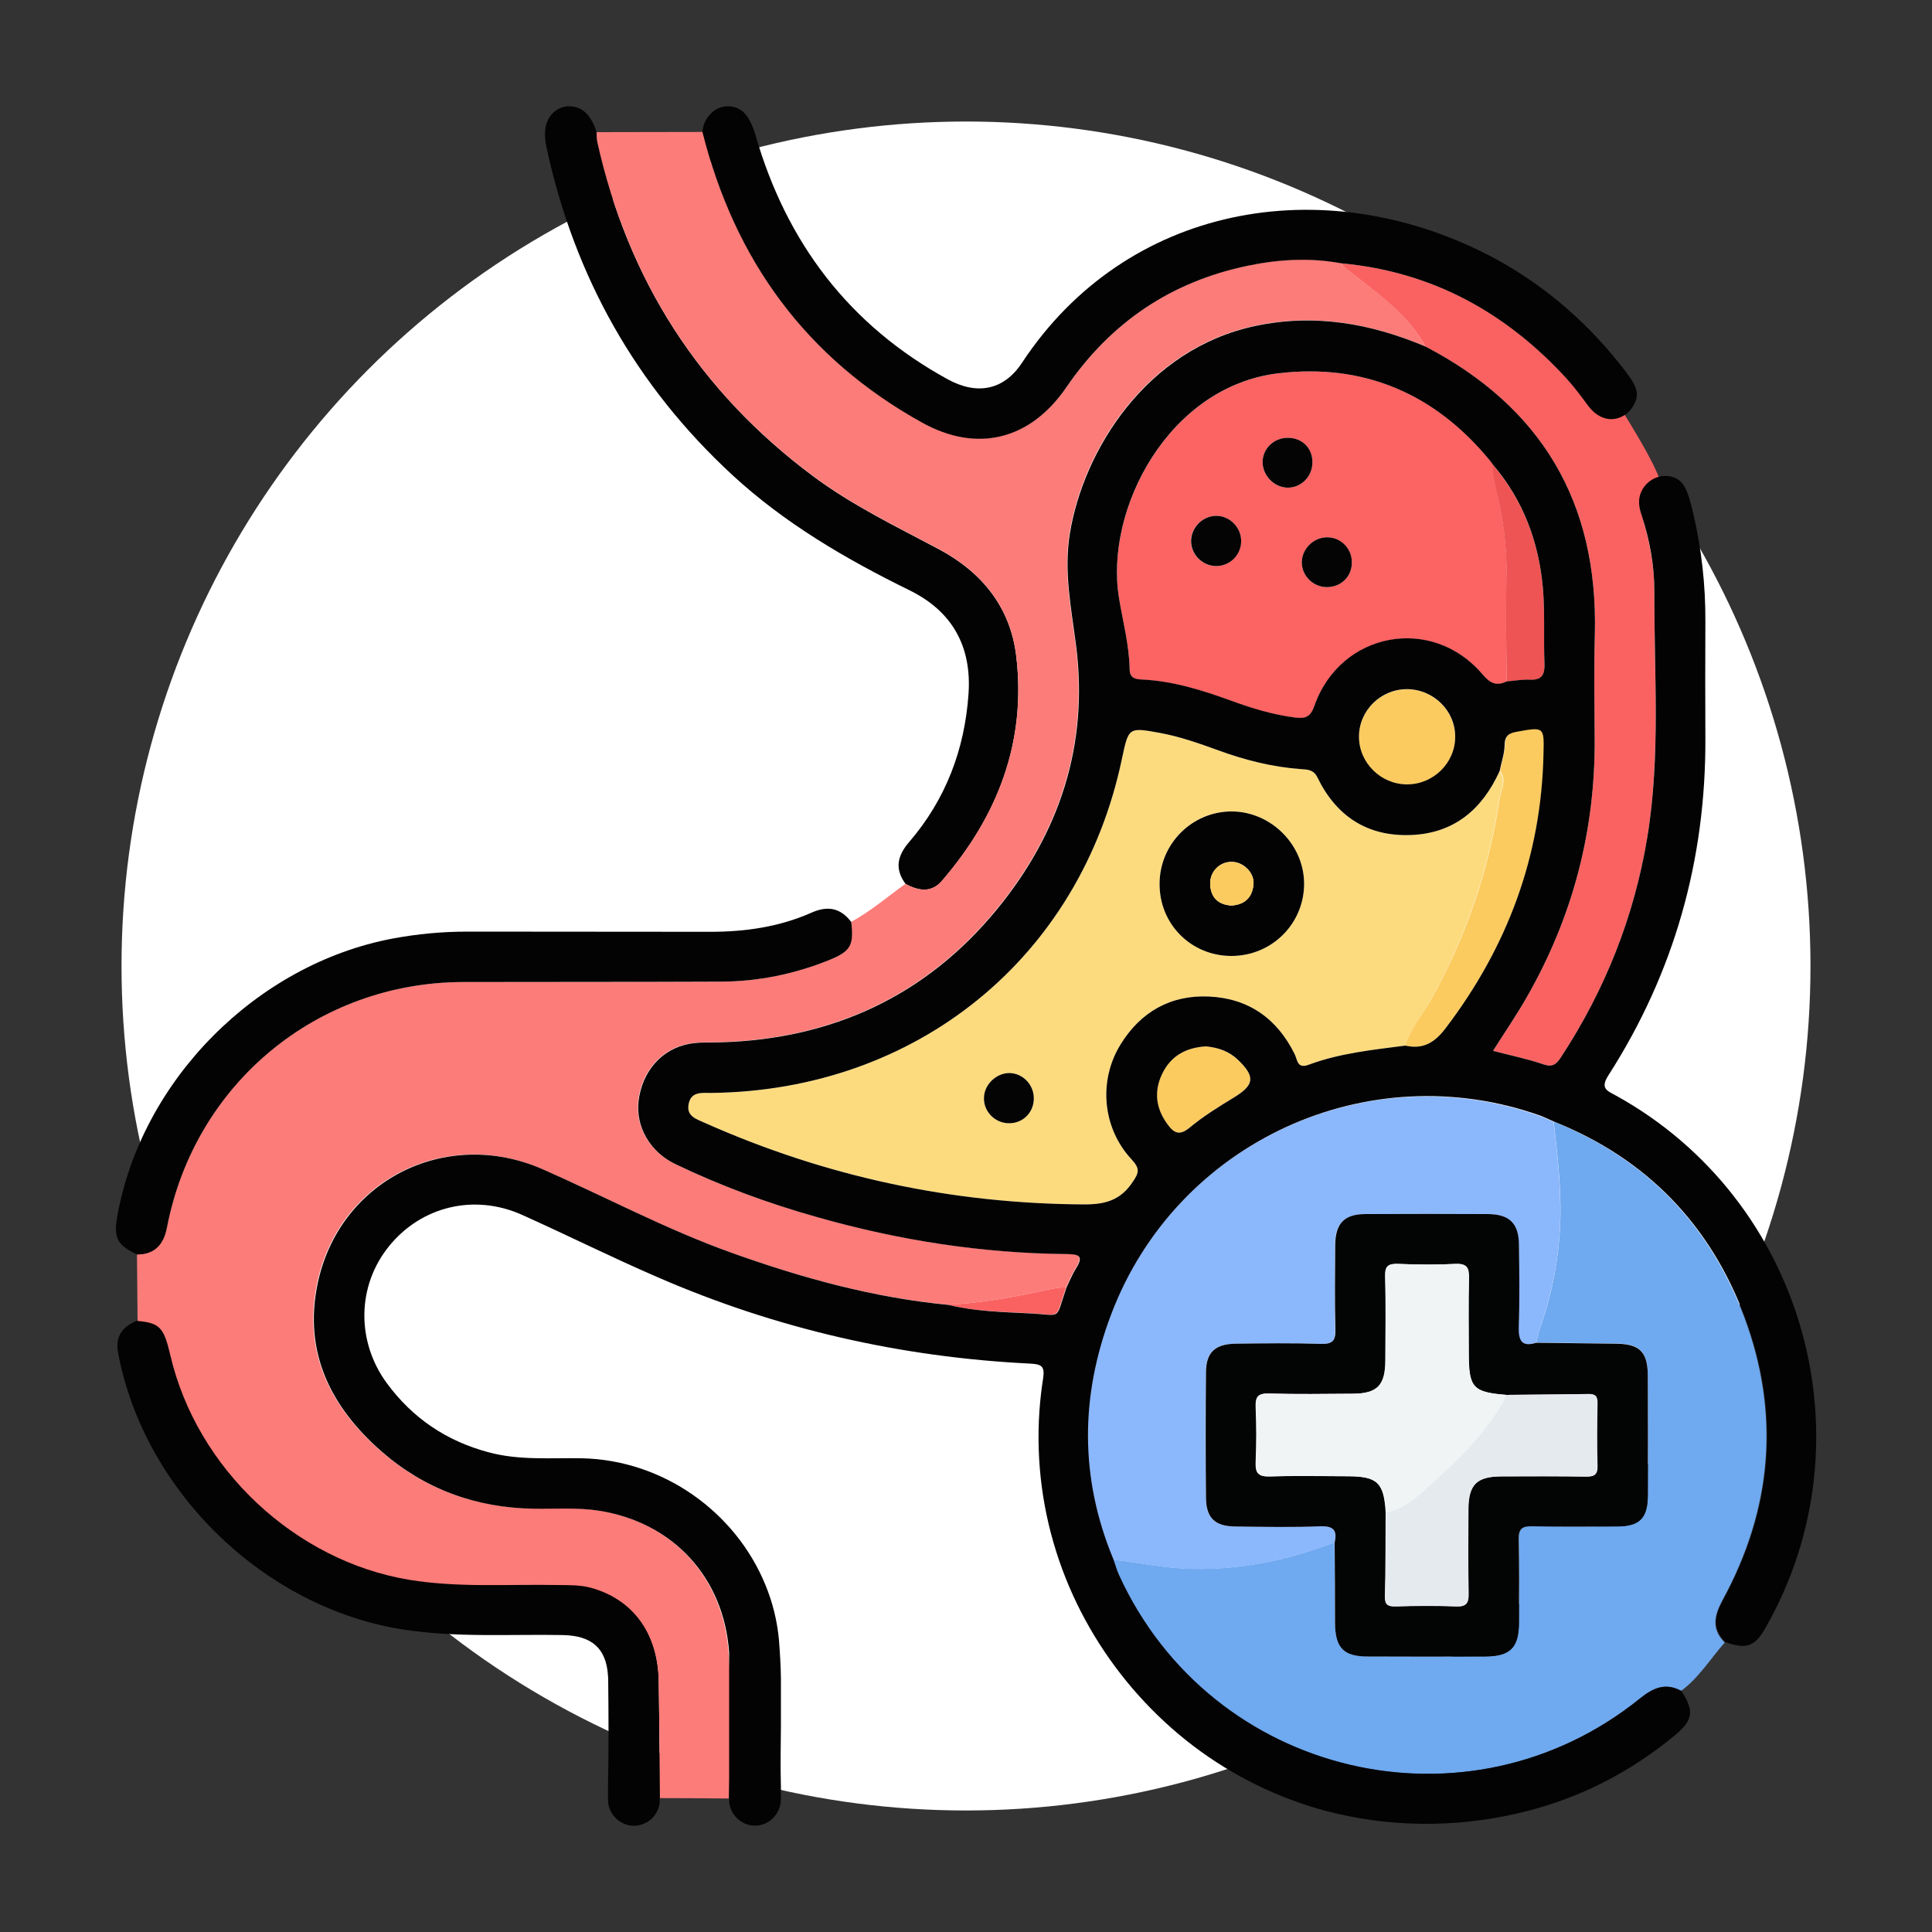 <svg xml:space="preserve" style="enable-background:new 0 0 100 100;" viewBox="0 0 100 100" y="0px" x="0px" xmlns:xlink="http://www.w3.org/1999/xlink" xmlns="http://www.w3.org/2000/svg" id="Layer_1" version="1.1">
<rect x="0" y="0" width="100" height="100" fill="#333333" stroke="none"/>
<style type="text/css">
	.st0{fill:#FFFFFF;}
	.st1{fill:#040303;}
	.st2{fill:#FC7C79;}
	.st3{fill:#6FA9EF;}
	.st4{fill:#FCDB7F;}
	.st5{fill:#FC6363;}
	.st6{fill:#8BB7FC;}
	.st7{fill:#FA6262;}
	.st8{fill:#FBCB60;}
	.st9{fill:#EE5454;}
	.st10{fill:#030404;}
	.st11{fill:#050404;}
	.st12{fill:#F1F4F5;}
	.st13{fill:#E5EAEF;}
</style>
<circle r="43.71" cy="50" cx="50" class="st0"></circle>
<g>
	<path d="M34.15,91.64v1.52c0,0.74-0.6,1.34-1.34,1.34c-0.15,0-0.29-0.02-0.42-0.07c-0.08-0.03-0.15-0.06-0.22-0.1
		c-0.42-0.23-0.7-0.67-0.7-1.18v-0.82c0.04-1.78,0.03-3.56,0.01-5.35c0-0.08,0-0.16-0.01-0.24c-0.09-1.43-0.84-2.08-2.34-2.11
		c-2.74-0.05-5.49,0.14-8.22-0.28c-7.2-1.1-13.46-7.15-14.8-14.34c-0.16-0.87,0.26-1.37,1.02-1.67c1.14,0.1,1.36,0.33,1.7,1.79
		C10.2,76,15.28,80.76,21.19,81.74c2.56,0.42,5.14,0.22,7.71,0.27c0.58,0.01,1.16-0.01,1.72,0.15c0.3,0.08,0.59,0.19,0.85,0.32
		c1.64,0.78,2.59,2.38,2.63,4.49C34.12,88.55,34.13,90.09,34.15,91.64z" class="st1"></path>
	<path d="M46.87,45.75c-0.57-0.78-0.43-1.45,0.19-2.17c1.89-2.2,2.87-4.78,3.07-7.66c0.17-2.45-0.83-4.27-3.04-5.36
		c-3.3-1.62-6.46-3.46-9.19-5.98c-4.99-4.61-8.16-10.26-9.6-16.89c-0.12-0.55-0.14-1.04,0.05-1.46c0.2-0.44,0.64-0.73,1.12-0.73l0,0
		c0.34,0,0.67,0.14,0.9,0.39c0.24,0.26,0.4,0.59,0.51,0.96c0.01,0.17,0,0.35,0.04,0.52c1.59,7.14,5.3,12.91,11.17,17.28
		c2.03,1.51,4.29,2.6,6.51,3.78c2.23,1.19,3.7,3.01,4,5.53c0.53,4.45-0.96,8.29-3.85,11.64C48.21,46.23,47.53,46.11,46.87,45.75z" class="st1"></path>
	<path d="M37.72,93.09c-1.19-0.01-2.37-0.02-3.56-0.02c-0.02-2.02-0.03-4.05-0.07-6.07c-0.04-2.46-1.33-4.21-3.48-4.81
		c-0.57-0.16-1.14-0.14-1.72-0.15c-2.57-0.05-5.15,0.15-7.71-0.27c-5.91-0.98-10.99-5.75-12.36-11.61c-0.34-1.46-0.55-1.68-1.7-1.79
		c-0.01-1.15-0.02-2.3-0.03-3.44c0.95-0.01,1.37-0.54,1.55-1.43c1.44-7.42,7.78-12.66,15.31-12.67c4.45-0.01,8.91,0.01,13.36-0.02
		c1.92-0.01,3.79-0.39,5.58-1.11c1.13-0.45,1.3-0.75,1.16-1.98c1.01-0.55,1.88-1.3,2.81-1.97c0.67,0.36,1.34,0.48,1.89-0.16
		c2.89-3.35,4.38-7.19,3.85-11.64c-0.3-2.52-1.77-4.34-4-5.53c-2.22-1.18-4.48-2.27-6.51-3.78c-5.88-4.37-9.58-10.14-11.17-17.28
		c-0.04-0.17-0.03-0.34-0.04-0.52c1.83,0,3.66-0.01,5.49-0.01c1.66,6.62,5.36,11.7,11.36,15.03c2.85,1.58,5.6,0.9,7.48-1.83
		c2.3-3.36,5.43-5.47,9.41-6.29c1.59-0.33,3.21-0.42,4.82-0.12c0.07,0.21,0.25,0.29,0.41,0.42c1.46,1.15,3.01,2.2,3.92,3.89
		c-2.83-1.2-5.75-1.72-8.81-1.07c-5.67,1.2-8.9,6.46-9.6,10.72c-0.33,1.98,0.07,3.89,0.32,5.85c0.65,5.12-0.86,9.68-4.1,13.63
		c-3.68,4.48-8.51,6.71-14.29,6.88c-0.55,0.02-1.11-0.02-1.64,0.08c-1.44,0.27-2.44,1.44-2.62,2.97c-0.15,1.3,0.58,2.61,1.88,3.24
		c2.37,1.14,4.84,2.05,7.37,2.76c4.22,1.2,8.52,1.87,12.91,1.91c0.61,0.01,0.9,0.08,0.49,0.73c-0.2,0.32-0.34,0.67-0.5,1
		c-0.32,0.01-0.62,0.05-0.94,0.12c-1.71,0.38-3.43,0.7-5.18,0.78c-3.88-0.37-7.61-1.4-11.26-2.71c-3.35-1.2-6.49-2.88-9.74-4.31
		c-5.03-2.21-10.57,0.6-11.66,5.97c-0.72,3.53,0.7,6.34,3.31,8.63c2.24,1.96,4.89,2.92,7.86,2.97c1.13,0.02,2.27-0.07,3.38,0.1
		c3.85,0.59,6.49,3.45,6.76,7.35C37.89,88.05,37.82,90.58,37.72,93.09z" class="st2"></path>
	<path d="M44.06,47.72c0.14,1.23-0.03,1.52-1.16,1.98c-1.79,0.72-3.65,1.1-5.58,1.11c-4.45,0.02-8.91,0.01-13.36,0.02
		c-7.54,0.02-13.87,5.25-15.31,12.67c-0.17,0.88-0.6,1.42-1.55,1.43c-1.03-0.47-1.23-0.86-1.03-1.97
		c1.25-7.05,7.21-13.05,14.25-14.38c1.28-0.24,2.57-0.36,3.87-0.36c4.19,0.01,8.38,0,12.57,0.01c1.81,0,3.57-0.25,5.24-0.99
		C42.85,46.86,43.51,47,44.06,47.72z" class="st1"></path>
	<path d="M89.27,85.02c-0.75,0.85-1.34,1.83-2.27,2.51c-0.81-0.44-1.44-0.17-2.12,0.38
		c-8.94,7.22-22.21,4.07-26.99-6.38c-0.12-0.26-0.2-0.54-0.29-0.81c1.36,0.17,2.72,0.45,4.08,0.48c2.54,0.06,5.01-0.45,7.39-1.37
		c0.01,1.39,0.02,2.78,0.03,4.16c0.01,1.29,0.44,1.73,1.7,1.74c2.03,0.01,4.05,0.01,6.08,0c1.28,0,1.73-0.45,1.74-1.72
		c0.01-1.45,0.02-2.89-0.01-4.34c-0.01-0.54,0.16-0.69,0.69-0.68c1.47,0.03,2.95,0.02,4.43,0.01c1.13-0.01,1.55-0.43,1.56-1.58
		c0.01-2.08,0.01-4.17,0-6.25c0-1.2-0.42-1.61-1.61-1.63c-1.39-0.02-2.77-0.03-4.16-0.05c0.07-0.28,0.12-0.56,0.22-0.83
		c0.69-1.99,1.04-4.03,1.03-6.15c-0.01-1.5-0.18-2.97-0.35-4.45c4.78,1.91,8.07,5.33,9.86,10.11c1.87,5.02,1.44,9.94-1.12,14.64
		C88.72,83.63,88.57,84.32,89.27,85.02z" class="st3"></path>
	<path d="M72.74,54.12c-1.69,0.22-3.39,0.39-5,0.99c-0.61,0.23-0.58-0.26-0.73-0.55c-0.91-1.85-2.4-2.89-4.44-2.98
		c-1.97-0.09-3.53,0.79-4.57,2.48c-1.16,1.88-0.94,4.33,0.57,5.95c0.42,0.46,0.41,0.66,0.05,1.18c-0.63,0.94-1.42,1.15-2.48,1.15
		c-6.86-0.03-13.42-1.44-19.68-4.23c-0.42-0.19-0.93-0.33-0.82-0.95c0.12-0.67,0.67-0.59,1.17-0.59c10.64-0.12,19.1-7,21.26-17.29
		c0.35-1.65,0.34-1.64,1.99-1.34c1.03,0.19,2.01,0.54,2.98,0.89c1.39,0.51,2.81,0.87,4.3,0.98c0.33,0.02,0.65,0.02,0.85,0.43
		c0.98,2.02,2.6,3.07,4.85,2.98c2.23-0.09,3.68-1.33,4.58-3.31c0.37,0.51,0.04,1.01-0.03,1.5c-0.55,3.68-1.74,7.15-3.57,10.4
		C73.61,52.56,72.99,53.24,72.74,54.12z M63.72,49.48c2.08,0.01,3.76-1.64,3.78-3.7c0.02-2.03-1.69-3.76-3.73-3.78
		c-2.05-0.02-3.74,1.66-3.75,3.73C60,47.81,61.64,49.47,63.72,49.48z M53.51,56.89c0.02-0.74-0.56-1.35-1.28-1.35
		c-0.67,0-1.27,0.59-1.3,1.27c-0.03,0.72,0.57,1.33,1.3,1.33C52.94,58.14,53.49,57.6,53.51,56.89z" class="st4"></path>
	<path d="M77.98,35.28c-0.52,0.26-0.86,0.09-1.24-0.36c-2.62-3.1-7.37-2.21-8.71,1.63c-0.2,0.56-0.45,0.67-0.99,0.6
		c-1.19-0.15-2.31-0.5-3.42-0.91c-1.47-0.53-2.96-0.99-4.54-1.06c-0.35-0.02-0.6-0.08-0.61-0.53c-0.02-1.25-0.35-2.46-0.55-3.68
		c-0.76-4.62,2.59-10.98,8.27-11.65c4.43-0.52,8.1,1.06,10.94,4.52c0.06,0.08,0.11,0.15,0.17,0.23l-0.01-0.01
		c-0.02,0.32,0,0.62,0.08,0.94c0.41,1.61,0.64,3.25,0.61,4.92C77.93,31.71,77.97,33.49,77.98,35.28z M66.7,22.66
		c-0.75-0.02-1.35,0.55-1.35,1.27c0,0.68,0.58,1.28,1.26,1.31c0.71,0.03,1.32-0.56,1.32-1.3C67.93,23.21,67.42,22.68,66.7,22.66z
		 M62.92,26.7c-0.68,0.02-1.27,0.6-1.28,1.29c-0.01,0.72,0.61,1.32,1.33,1.31c0.73-0.01,1.3-0.63,1.26-1.37
		C64.21,27.24,63.61,26.68,62.92,26.7z M68.66,30.39c0.72,0.01,1.28-0.51,1.31-1.21c0.03-0.74-0.54-1.35-1.26-1.37
		c-0.71-0.01-1.34,0.61-1.33,1.32C67.39,29.81,67.97,30.38,68.66,30.39z" class="st5"></path>
	<path d="M80.41,58.07c0.18,1.48,0.34,2.95,0.35,4.45c0.02,2.12-0.34,4.16-1.03,6.15c-0.09,0.27-0.14,0.55-0.22,0.83
		c-0.76,0.22-0.94-0.1-0.91-0.82c0.05-1.42,0.03-2.84,0.01-4.25c-0.01-1.11-0.49-1.58-1.6-1.59c-2.11-0.01-4.23-0.01-6.34,0
		c-1.1,0.01-1.57,0.49-1.57,1.6c-0.01,1.45-0.03,2.89,0.01,4.34c0.02,0.59-0.12,0.8-0.75,0.78c-1.47-0.05-2.95-0.03-4.43-0.01
		c-1.04,0.01-1.51,0.44-1.52,1.47c-0.03,2.17-0.02,4.34,0,6.51c0.01,1.04,0.47,1.47,1.5,1.48c1.48,0.01,2.95,0.04,4.43-0.01
		c0.7-0.03,0.88,0.22,0.73,0.84c-2.38,0.91-4.84,1.43-7.39,1.37c-1.36-0.03-2.72-0.31-4.08-0.48c-1.75-4.21-1.72-8.45-0.12-12.67
		c3.37-8.92,13.27-13.48,22.23-10.29C79.95,57.85,80.18,57.97,80.41,58.07z" class="st6"></path>
	<path d="M73.78,17.94c-0.92-1.69-2.47-2.74-3.92-3.89c-0.16-0.12-0.34-0.21-0.41-0.42c4.65,0.43,8.46,2.51,11.6,5.91
		c0.39,0.42,0.76,0.87,1.09,1.35c0.51,0.75,0.86,0.53,1.71,0.18c0.59,0.97,1.74,2.78,2.1,3.87c-0.79,0.48-1.25,0.82-0.99,1.68
		c0.41,1.33,0.68,2.7,0.67,4.09c-0.02,4.22,0.32,8.45-0.37,12.65c-0.68,4.11-2.19,7.89-4.47,11.37c-0.24,0.36-0.43,0.52-0.9,0.36
		c-0.84-0.29-1.71-0.46-2.61-0.7c0.6-0.95,1.22-1.85,1.76-2.8c2.36-4.13,3.53-8.58,3.5-13.34c-0.01-1.82-0.04-3.65,0.01-5.47
		C82.71,26,79.78,21.06,73.78,17.94z" class="st7"></path>
	<path d="M72.74,54.12c0.25-0.88,0.86-1.56,1.3-2.33c1.83-3.25,3.02-6.71,3.57-10.4c0.07-0.49,0.41-0.99,0.03-1.5
		c0.09-0.45,0.25-0.9,0.26-1.35c0-0.5,0.25-0.62,0.66-0.69c1.38-0.25,1.39-0.25,1.35,1.17C79.78,44.3,78.03,49,74.84,53.2
		C74.27,53.96,73.67,54.33,72.74,54.12z" class="st8"></path>
	<path d="M72.83,40.61c-1.36,0-2.49-1.12-2.49-2.47c0-1.35,1.12-2.46,2.49-2.46c1.36,0,2.49,1.12,2.49,2.47
		C75.32,39.5,74.2,40.61,72.83,40.61z" class="st8"></path>
	<path d="M77.98,35.28c-0.01-1.78-0.05-3.57-0.01-5.35c0.04-1.68-0.2-3.31-0.61-4.92c-0.08-0.32-0.1-0.62-0.08-0.94
		c1.57,1.84,2.37,4.01,2.58,6.38c0.11,1.29,0.03,2.6,0.08,3.9c0.02,0.57-0.12,0.87-0.75,0.84C78.79,35.17,78.38,35.24,77.98,35.28z" class="st9"></path>
	<path d="M62.41,54.16c0.63,0.06,1.19,0.25,1.65,0.69c0.93,0.88,0.87,1.31-0.21,1.96c-0.79,0.48-1.58,0.97-2.29,1.56
		c-0.5,0.41-0.79,0.3-1.12-0.15c-0.61-0.81-0.74-1.69-0.31-2.61C60.58,54.66,61.38,54.22,62.41,54.16z" class="st8"></path>
	<path d="M49.06,67.53c1.75-0.08,3.47-0.4,5.18-0.78c0.31-0.07,0.62-0.11,0.94-0.12c-0.6,1.75-0.2,1.42-1.91,1.34
		C51.86,67.9,50.44,67.88,49.06,67.53z" class="st7"></path>
	<path d="M83.63,56.7c-0.44-0.24-0.82-0.36-0.38-1.04c3.41-5.32,5.05-11.16,5.02-17.47c-0.01-2.01-0.01-4.01,0-6.02
		c0.01-1.89-0.2-3.77-0.63-5.6c-0.25-1.08-0.44-1.6-0.91-1.82c-0.95-0.43-2.02,0.39-1.88,1.42c0.02,0.16,0.06,0.33,0.12,0.5
		c0.42,1.28,0.66,2.61,0.66,3.96c-0.02,4.24,0.33,8.5-0.37,12.73c-0.68,4.11-2.19,7.89-4.47,11.37c-0.24,0.36-0.43,0.52-0.9,0.36
		c-0.84-0.29-1.71-0.46-2.61-0.7c0.6-0.95,1.22-1.85,1.76-2.8c2.36-4.13,3.53-8.58,3.5-13.34c-0.01-1.82-0.04-3.65,0.01-5.47
		c0.16-6.78-2.76-11.71-8.76-14.84c-2.83-1.2-5.75-1.72-8.81-1.07c-5.67,1.2-8.9,6.46-9.6,10.72c-0.33,1.98,0.07,3.89,0.32,5.85
		c0.65,5.12-0.86,9.68-4.1,13.63c-3.68,4.48-8.51,6.71-14.29,6.88c-0.55,0.02-1.11-0.02-1.64,0.08c-1.44,0.27-2.44,1.44-2.62,2.97
		c-0.15,1.3,0.58,2.61,1.88,3.24c2.37,1.14,4.84,2.05,7.37,2.76c4.22,1.2,8.52,1.87,12.91,1.91c0.61,0.01,0.9,0.08,0.49,0.73
		c-0.2,0.32-0.34,0.67-0.5,1c-0.6,1.75-0.2,1.42-1.91,1.34c-1.4-0.07-2.82-0.1-4.2-0.44c-3.88-0.37-7.61-1.4-11.26-2.71
		c-3.35-1.2-6.49-2.88-9.74-4.31c-5.03-2.21-10.57,0.6-11.66,5.97c-0.72,3.53,0.7,6.34,3.31,8.63c2.24,1.96,4.89,2.92,7.86,2.97
		c1.13,0.02,2.27-0.07,3.38,0.1c3.85,0.6,6.49,3.45,6.76,7.35c0,0.01,0,0.02,0,0.02v7.59c0,0.53,0.31,0.99,0.76,1.21
		c0.05,0.03,0.11,0.05,0.17,0.07c0.16,0.05,0.34,0.08,0.52,0.06c0.7-0.06,1.23-0.67,1.23-1.38v-0.63c-0.03-1.05-0.01-2.1,0-3.16
		v-2.48c-0.01-0.65-0.05-1.29-0.1-1.94c-0.09-1-0.33-1.96-0.7-2.86c-1.54-3.77-5.28-6.47-9.5-6.56c-1.61-0.03-3.24,0.12-4.83-0.31
		c-2.18-0.58-3.94-1.77-5.27-3.58c-1.59-2.17-1.54-5.04,0.11-7.08c1.67-2.07,4.41-2.74,6.89-1.63c2.34,1.05,4.64,2.2,7,3.22
		c6.15,2.68,12.6,4.15,19.3,4.48c0.59,0.03,0.77,0.13,0.67,0.78c-0.04,0.24-0.07,0.48-0.1,0.72c-0.31,2.6-0.09,5.26,0.64,7.77
		c0.71,2.46,1.9,4.77,3.48,6.8c1.58,2.03,3.53,3.76,5.75,5.05c1.13,0.66,2.32,1.21,3.55,1.63c0.63,0.22,1.27,0.4,1.92,0.55
		c3.23,0.75,6.62,0.68,9.82-0.14c2.84-0.73,5.38-2.05,7.64-3.92c0.95-0.79,1.01-1.25,0.34-2.3c-0.81-0.44-1.44-0.17-2.12,0.38
		c-8.94,7.22-22.21,4.07-26.99-6.38c-0.12-0.26-0.19-0.54-0.29-0.81c-1.75-4.21-1.72-8.45-0.12-12.67
		c3.37-8.92,13.27-13.48,22.23-10.29c0.24,0.09,0.47,0.21,0.71,0.31c4.78,1.91,8.07,5.33,9.86,10.11c1.87,5.02,1.44,9.94-1.12,14.64
		c-0.44,0.8-0.59,1.49,0.12,2.19c1.09,0.38,1.52,0.23,2.07-0.74C96.91,74.59,93.42,62.1,83.63,56.7z M66.18,19.32
		c4.43-0.52,8.1,1.06,10.94,4.52c0.06,0.08,0.11,0.15,0.17,0.23l-0.01-0.01c1.57,1.84,2.37,4.01,2.58,6.38
		c0.11,1.29,0.03,2.6,0.08,3.9c0.02,0.57-0.12,0.87-0.75,0.84c-0.4-0.02-0.81,0.06-1.21,0.09c-0.52,0.26-0.86,0.09-1.24-0.36
		c-2.62-3.1-7.37-2.21-8.71,1.63c-0.2,0.56-0.45,0.67-0.99,0.6c-1.19-0.15-2.31-0.5-3.42-0.91c-1.47-0.53-2.96-0.99-4.54-1.06
		c-0.35-0.02-0.6-0.08-0.61-0.53c-0.02-1.25-0.35-2.46-0.55-3.68C57.16,26.35,60.5,19.99,66.18,19.32z M75.32,38.14
		c0,1.35-1.13,2.46-2.49,2.46s-2.49-1.12-2.49-2.47c0-1.35,1.12-2.46,2.49-2.46C74.2,35.68,75.33,36.79,75.32,38.14z M63.86,56.81
		c-0.79,0.48-1.58,0.97-2.29,1.56c-0.5,0.41-0.79,0.3-1.12-0.15c-0.61-0.81-0.74-1.69-0.31-2.61c0.45-0.96,1.25-1.39,2.28-1.45
		c0.63,0.06,1.19,0.25,1.65,0.69C64.99,55.73,64.93,56.16,63.86,56.81z M72.74,54.12c-1.69,0.22-3.39,0.39-5,0.99
		c-0.61,0.23-0.58-0.26-0.73-0.55c-0.91-1.85-2.4-2.89-4.44-2.98c-1.97-0.09-3.53,0.79-4.57,2.48c-1.16,1.88-0.94,4.33,0.57,5.95
		c0.42,0.46,0.41,0.66,0.05,1.18c-0.63,0.94-1.42,1.15-2.48,1.15c-6.86-0.03-13.42-1.44-19.68-4.23c-0.42-0.19-0.93-0.33-0.82-0.95
		c0.12-0.67,0.67-0.59,1.17-0.59c10.64-0.12,19.1-7,21.26-17.29c0.35-1.65,0.34-1.64,1.99-1.34c1.03,0.19,2.01,0.54,2.98,0.89
		c1.39,0.51,2.81,0.87,4.3,0.98c0.33,0.02,0.65,0.02,0.85,0.43c0.98,2.02,2.6,3.07,4.85,2.98c2.23-0.09,3.68-1.33,4.58-3.31
		c0.09-0.45,0.25-0.9,0.26-1.35c0-0.5,0.25-0.62,0.66-0.69c1.38-0.25,1.39-0.25,1.35,1.17C79.78,44.3,78.03,49,74.84,53.2
		C74.27,53.96,73.67,54.33,72.74,54.12z" class="st1"></path>
	<path d="M37.69,5.5c0.38,0,0.73,0.18,0.95,0.48c0.21,0.29,0.35,0.62,0.46,1c1.6,5.56,4.84,9.85,9.95,12.65
		c1.53,0.84,2.92,0.57,3.86-0.87c5.39-8.16,15.54-9.98,24.14-5.55c2.62,1.35,4.9,3.27,6.74,5.57c0.92,1.15,1.17,1.56,0.71,2.29
		c-0.28,0.43-0.78,0.69-1.29,0.61c-0.4-0.07-0.74-0.31-1.04-0.72c-0.34-0.46-0.68-0.92-1.07-1.35c-3.15-3.44-6.98-5.55-11.67-5.98
		c-1.62-0.3-3.23-0.21-4.82,0.12c-3.98,0.82-7.11,2.93-9.41,6.29c-1.87,2.73-4.62,3.42-7.48,1.83c-6-3.33-9.7-8.42-11.36-15.04
		c0.03-0.45,0.23-0.78,0.53-1.04c0.22-0.19,0.5-0.29,0.78-0.29C37.67,5.5,37.69,5.5,37.69,5.5z" class="st1"></path>
	<path d="M69.08,79.84c0.14-0.62-0.04-0.86-0.73-0.84c-1.47,0.06-2.95,0.03-4.43,0.01c-1.03-0.01-1.49-0.44-1.5-1.48
		c-0.02-2.17-0.02-4.34,0-6.51c0.01-1.03,0.48-1.45,1.52-1.47c1.48-0.02,2.95-0.04,4.43,0.01c0.63,0.02,0.77-0.19,0.75-0.78
		c-0.04-1.45-0.02-2.89-0.01-4.34c0.01-1.12,0.47-1.6,1.57-1.6c2.11-0.01,4.23-0.01,6.34,0c1.11,0.01,1.59,0.48,1.6,1.59
		c0.02,1.42,0.04,2.84-0.01,4.25c-0.02,0.72,0.16,1.05,0.91,0.82c1.39,0.02,2.77,0.03,4.16,0.05c1.19,0.02,1.6,0.43,1.61,1.63
		c0.01,2.08,0.01,4.17,0,6.25c-0.01,1.15-0.42,1.57-1.56,1.58c-1.48,0.01-2.95,0.02-4.43-0.01c-0.53-0.01-0.7,0.14-0.69,0.68
		c0.03,1.45,0.02,2.89,0.01,4.34c-0.01,1.27-0.46,1.71-1.74,1.72c-2.03,0.01-4.05,0.01-6.08,0c-1.26,0-1.69-0.45-1.7-1.74
		C69.1,82.61,69.09,81.23,69.08,79.84z M77.96,72.2c-1.73-0.14-1.94-0.37-1.95-2.13c0-1.3-0.02-2.6,0.01-3.9
		c0.01-0.53-0.09-0.78-0.7-0.75c-0.98,0.05-1.97,0.04-2.95,0c-0.52-0.02-0.7,0.1-0.68,0.66c0.04,1.44,0.02,2.89,0.01,4.33
		c0,1.3-0.42,1.73-1.7,1.73c-1.45,0.01-2.89,0.03-4.34-0.01c-0.55-0.02-0.69,0.17-0.67,0.69c0.04,0.95,0.04,1.91,0,2.86
		c-0.02,0.55,0.11,0.75,0.71,0.74c1.36-0.05,2.72-0.02,4.07-0.01c1.52,0,1.86,0.34,1.95,1.87c-0.01,1.45,0,2.89-0.04,4.34
		c-0.01,0.42,0.13,0.54,0.54,0.53c1.04-0.03,2.08-0.04,3.12,0c0.56,0.03,0.67-0.18,0.66-0.69c-0.03-1.45-0.02-2.89-0.01-4.34
		c0.01-1.28,0.43-1.7,1.73-1.7c1.45-0.01,2.89-0.01,4.34,0.01c0.42,0.01,0.63-0.06,0.61-0.56c-0.04-1.07-0.02-2.14,0-3.21
		c0.01-0.36-0.09-0.51-0.48-0.5C80.79,72.18,79.38,72.18,77.96,72.2z" class="st10"></path>
	<path d="M63.72,49.48c-2.08-0.01-3.72-1.66-3.7-3.75c0.01-2.07,1.7-3.74,3.75-3.73c2.04,0.02,3.75,1.75,3.73,3.78
		C67.48,47.84,65.8,49.49,63.72,49.48z M63.73,46.87c0.71-0.04,1.09-0.44,1.15-1.09c0.06-0.61-0.53-1.18-1.14-1.17
		c-0.64,0-1.14,0.54-1.1,1.19C62.68,46.49,63.09,46.83,63.73,46.87z" class="st1"></path>
	<path d="M53.51,56.89c-0.02,0.71-0.57,1.25-1.28,1.25c-0.73,0-1.33-0.61-1.3-1.33c0.02-0.68,0.63-1.26,1.3-1.27
		C52.94,55.54,53.53,56.15,53.51,56.89z" class="st11"></path>
	<path d="M66.7,22.66c0.72,0.02,1.24,0.55,1.23,1.28c0,0.74-0.61,1.33-1.32,1.3c-0.68-0.03-1.25-0.63-1.26-1.31
		C65.35,23.21,65.95,22.64,66.7,22.66z" class="st11"></path>
	<path d="M62.92,26.7c0.69-0.02,1.28,0.54,1.32,1.23c0.04,0.74-0.53,1.35-1.26,1.37c-0.73,0.01-1.34-0.59-1.33-1.31
		C61.66,27.3,62.24,26.72,62.92,26.7z" class="st11"></path>
	<path d="M68.66,30.39c-0.69-0.01-1.27-0.58-1.28-1.26c-0.01-0.71,0.61-1.33,1.33-1.32c0.73,0.01,1.3,0.63,1.26,1.37
		C69.94,29.88,69.38,30.4,68.66,30.39z" class="st11"></path>
	<path d="M71.74,78.28c-0.09-1.53-0.43-1.86-1.95-1.87c-1.36,0-2.72-0.03-4.07,0.01c-0.59,0.02-0.73-0.19-0.71-0.74
		c0.04-0.95,0.04-1.91,0-2.86c-0.02-0.52,0.12-0.7,0.67-0.69c1.44,0.04,2.89,0.02,4.34,0.01c1.28-0.01,1.7-0.44,1.7-1.73
		c0-1.45,0.03-2.89-0.01-4.33c-0.02-0.56,0.16-0.68,0.68-0.66c0.98,0.04,1.97,0.05,2.95,0c0.61-0.03,0.71,0.21,0.7,0.75
		c-0.03,1.3-0.01,2.6-0.01,3.9c0,1.76,0.21,1.99,1.95,2.13c-0.07,0.16-0.11,0.32-0.2,0.46c-0.97,1.63-2.32,2.94-3.71,4.19
		C73.38,77.44,72.69,78.1,71.74,78.28z" class="st12"></path>
	<path d="M71.74,78.28c0.95-0.17,1.64-0.84,2.31-1.43c1.39-1.24,2.74-2.56,3.71-4.19c0.09-0.14,0.13-0.31,0.2-0.46
		c1.42-0.01,2.83-0.02,4.25-0.05c0.39-0.01,0.49,0.14,0.48,0.5c-0.02,1.07-0.03,2.14,0,3.21c0.02,0.49-0.19,0.56-0.61,0.56
		c-1.45-0.02-2.89-0.01-4.34-0.01c-1.3,0.01-1.72,0.43-1.73,1.7C76,79.56,75.99,81,76.02,82.45c0.01,0.51-0.09,0.72-0.66,0.69
		c-1.04-0.05-2.08-0.03-3.12,0c-0.41,0.01-0.55-0.11-0.54-0.53C71.74,81.17,71.73,79.72,71.74,78.28z" class="st13"></path>
	<path d="M63.73,46.87c-0.65-0.05-1.05-0.38-1.09-1.07c-0.04-0.66,0.46-1.19,1.1-1.19c0.61,0,1.2,0.57,1.14,1.17
		C64.82,46.44,64.45,46.83,63.73,46.87z" class="st8"></path>
</g>
</svg>
